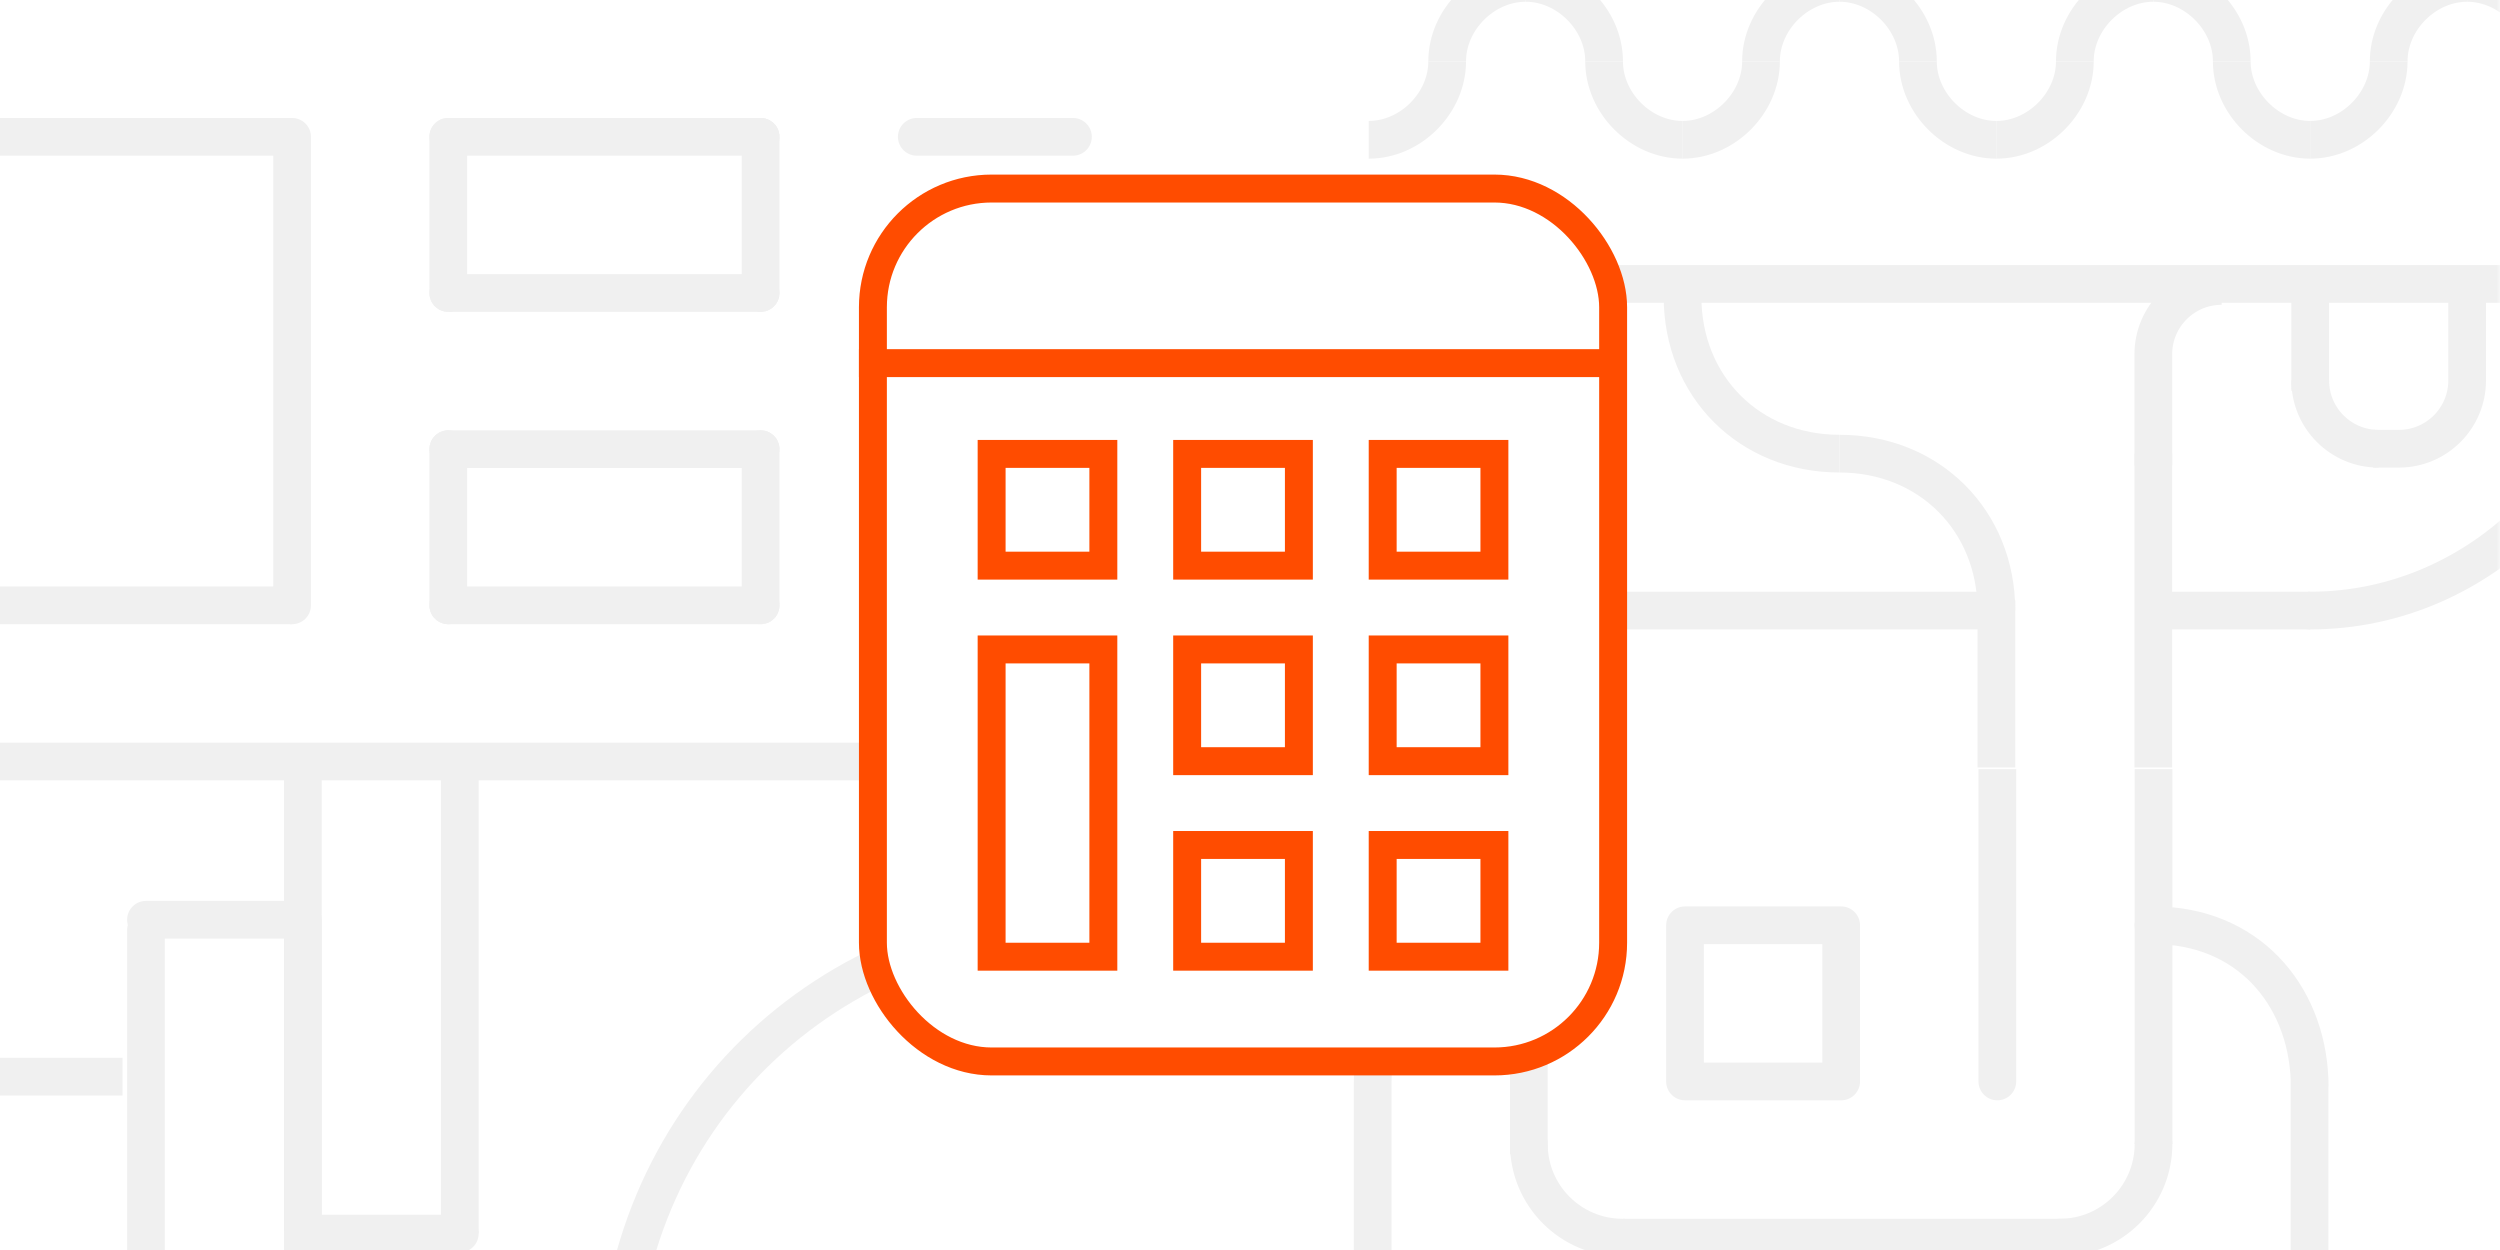 <?xml version="1.0" encoding="UTF-8"?>
<svg xmlns="http://www.w3.org/2000/svg" width="358" height="179" viewBox="0 0 358 179" fill="none">
  <rect x="0" y="0" width="358" height="179" fill="#333333" stroke="none"/>
  <g clip-path="url(#clip0_1239_24515)">
    <rect width="358" height="179" fill="white"></rect>
    <mask id="mask0_1239_24515" style="mask-type:alpha" maskUnits="userSpaceOnUse" x="-2" y="-1" width="360" height="197">
      <rect x="-2" y="-1" width="360" height="196.2" fill="#C4C4C4"></rect>
    </mask>
    <g mask="url(#mask0_1239_24515)">
      <path d="M20.902 133.207L20.902 242" stroke="#F0F0F0" stroke-width="5.4" stroke-linecap="round" stroke-linejoin="round"></path>
      <path d="M65.843 109.238L65.843 176.65" stroke="#F0F0F0" stroke-width="5.4" stroke-linejoin="round"></path>
      <path d="M43.371 109.238L43.371 176.65" stroke="#F0F0F0" stroke-width="5.4" stroke-linejoin="round"></path>
      <path d="M43.373 235.073L43.373 131.708L20.902 131.708" stroke="#F0F0F0" stroke-width="5.4" stroke-linecap="round" stroke-linejoin="round"></path>
      <path d="M65.842 176.65H43.371" stroke="#F0F0F0" stroke-width="5.4" stroke-linecap="round" stroke-linejoin="round"></path>
      <path d="M196.197 199.12H88.314C88.314 160.057 118.591 131.708 155.938 131.708H215.997" stroke="#F0F0F0" stroke-width="5.4" stroke-linejoin="round"></path>
      <path d="M-1.569 154.18H5.739H17.542" stroke="#F0F0F0" stroke-width="5.4" stroke-linejoin="round"></path>
      <path d="M155.724 135.162L155.724 109.238" stroke="#F0F0F0" stroke-width="5.4"></path>
      <path d="M178.008 109.048H-2.899" stroke="#F0F0F0" stroke-width="5.4" stroke-linejoin="round"></path>
      <path d="M108.921 19.593L108.921 41.956" stroke="#F0F0F0" stroke-width="5.4" stroke-linecap="round" stroke-linejoin="round"></path>
      <path d="M108.921 64.32L108.921 86.684" stroke="#F0F0F0" stroke-width="5.4" stroke-linecap="round" stroke-linejoin="round"></path>
      <path d="M131.283 64.32L131.283 86.684" stroke="#F0F0F0" stroke-width="5.4" stroke-linecap="round" stroke-linejoin="round"></path>
      <path d="M64.191 19.593L64.191 41.956" stroke="#F0F0F0" stroke-width="5.4" stroke-linecap="round" stroke-linejoin="round"></path>
      <path d="M64.191 64.32L64.191 86.684" stroke="#F0F0F0" stroke-width="5.4" stroke-linecap="round" stroke-linejoin="round"></path>
      <path d="M41.829 19.593L41.829 86.684" stroke="#F0F0F0" stroke-width="5.4" stroke-linecap="round" stroke-linejoin="round"></path>
      <path d="M153.646 19.593H131.283" stroke="#F0F0F0" stroke-width="5.4" stroke-linecap="round" stroke-linejoin="round"></path>
      <path d="M-2.9 19.593L41.827 19.593" stroke="#F0F0F0" stroke-width="5.4" stroke-linejoin="round"></path>
      <path d="M108.921 19.593H64.194" stroke="#F0F0F0" stroke-width="5.4" stroke-linecap="round" stroke-linejoin="round"></path>
      <path d="M108.921 64.32H64.194" stroke="#F0F0F0" stroke-width="5.4" stroke-linecap="round" stroke-linejoin="round"></path>
      <path d="M153.646 41.957H131.283" stroke="#F0F0F0" stroke-width="5.4" stroke-linecap="round" stroke-linejoin="round"></path>
      <path d="M176.01 64.32H131.282" stroke="#F0F0F0" stroke-width="5.4" stroke-linejoin="round"></path>
      <path d="M-2.9 86.683L41.827 86.683" stroke="#F0F0F0" stroke-width="5.4" stroke-linejoin="round"></path>
      <path d="M108.921 41.957H64.194" stroke="#F0F0F0" stroke-width="5.4" stroke-linecap="round" stroke-linejoin="round"></path>
      <path d="M108.921 86.683H64.194" stroke="#F0F0F0" stroke-width="5.4" stroke-linecap="round" stroke-linejoin="round"></path>
      <path d="M215.958 86.683H131.283" stroke="#F0F0F0" stroke-width="5.4" stroke-linejoin="round"></path>
      <path d="M232.347 177.228C224.936 177.228 218.929 171.22 218.929 163.81" stroke="#F0F0F0" stroke-width="5.4" stroke-linecap="round" stroke-linejoin="round"></path>
      <path d="M294.966 177.228C302.376 177.228 308.384 171.22 308.384 163.81" stroke="#F0F0F0" stroke-width="5.4" stroke-linecap="round" stroke-linejoin="round"></path>
      <path d="M308.384 163.811L308.384 110.138" stroke="#F0F0F0" stroke-width="5.4" stroke-linejoin="round"></path>
      <path d="M218.929 165.301L218.929 110.137" stroke="#F0F0F0" stroke-width="5.4" stroke-linejoin="round"></path>
      <path d="M232.344 177.228H296.453" stroke="#F0F0F0" stroke-width="5.4" stroke-linejoin="round"></path>
      <path d="M283.319 154.865C283.319 156.356 284.527 157.565 286.019 157.565C287.51 157.565 288.719 156.356 288.719 154.865H283.319ZM288.719 154.865L288.719 110.138L283.319 110.138L283.319 154.865H288.719Z" fill="#F0F0F0"></path>
      <path d="M218.927 132.5C206.259 132.5 196.563 142.64 196.563 155.147L196.563 244.319" stroke="#F0F0F0" stroke-width="5.4" stroke-linecap="round" stroke-linejoin="round"></path>
      <path d="M308.383 132.5C321.779 132.5 330.214 142.285 330.728 154.534M330.747 155.438C330.747 155.135 330.741 154.834 330.728 154.534M330.728 154.534L330.728 244.319" stroke="#F0F0F0" stroke-width="5.4" stroke-linecap="round" stroke-linejoin="round"></path>
      <rect x="241.292" y="132.5" width="22.364" height="22.364" stroke="#F0F0F0" stroke-width="5.4" stroke-linecap="round" stroke-linejoin="round"></rect>
      <path d="M206.486 76.947C206.486 81.876 202.991 87.434 196 87.434" stroke="#F0F0F0" stroke-width="5.4"></path>
      <path d="M206.486 78.444L206.486 60.468" stroke="#F0F0F0" stroke-width="5.4"></path>
      <path d="M285.884 109.904L285.884 85.935" stroke="#F0F0F0" stroke-width="5.4"></path>
      <path d="M308.353 109.904V64.962" stroke="#F0F0F0" stroke-width="5.4"></path>
      <path d="M330.824 55.974L330.824 39.496" stroke="#F0F0F0" stroke-width="5.4"></path>
      <path d="M263.413 64.962C276.283 64.962 285.884 74.563 285.884 87.433" stroke="#F0F0F0" stroke-width="5.4"></path>
      <path d="M263.411 64.962C250.541 64.962 240.94 55.361 240.94 42.491" stroke="#F0F0F0" stroke-width="5.4"></path>
      <path d="M228.957 40.994C216.087 40.994 206.486 50.595 206.486 63.465" stroke="#F0F0F0" stroke-width="5.4"></path>
      <path d="M339.813 64.259L343.513 64.259C348.916 64.259 353.296 59.879 353.296 54.475L353.296 40.993" stroke="#F0F0F0" stroke-width="5.4"></path>
      <path d="M340.608 64.259C335.204 64.259 330.824 59.879 330.824 54.475" stroke="#F0F0F0" stroke-width="5.4"></path>
      <path d="M318.139 40.947C312.736 40.947 308.355 45.327 308.355 50.73L308.355 59.072L308.355 66.652" stroke="#F0F0F0" stroke-width="5.4"></path>
      <path d="M306.107 87.434H330.825" stroke="#F0F0F0" stroke-width="5.4"></path>
      <path d="M196 87.434L285.883 87.434" stroke="#F0F0F0" stroke-width="5.4"></path>
      <path d="M375.766 37.96C377.257 37.96 378.466 39.169 378.466 40.66C378.466 42.151 377.257 43.36 375.766 43.36L375.766 37.96ZM196 37.96L375.766 37.96L375.766 43.36L196 43.36L196 37.96Z" fill="#F0F0F0"></path>
      <path d="M319.589 8.784C319.589 14.768 324.841 20.02 330.824 20.02" stroke="#F0F0F0" stroke-width="5.4"></path>
      <path d="M274.648 8.784C274.648 14.768 279.9 20.02 285.884 20.02" stroke="#F0F0F0" stroke-width="5.4"></path>
      <path d="M229.705 8.784C229.705 14.768 234.957 20.02 240.94 20.02" stroke="#F0F0F0" stroke-width="5.4"></path>
      <path d="M364.531 8.785C364.531 2.802 359.279 -2.45 353.296 -2.45" stroke="#F0F0F0" stroke-width="5.4"></path>
      <path d="M319.588 8.785C319.588 2.802 314.336 -2.45 308.353 -2.45" stroke="#F0F0F0" stroke-width="5.4"></path>
      <path d="M274.647 8.785C274.647 2.802 269.396 -2.45 263.412 -2.45" stroke="#F0F0F0" stroke-width="5.4"></path>
      <path d="M229.707 8.785C229.707 2.802 224.455 -2.45 218.472 -2.45" stroke="#F0F0F0" stroke-width="5.4"></path>
      <path d="M342.061 8.785C342.061 2.802 347.312 -2.45 353.296 -2.45" stroke="#F0F0F0" stroke-width="5.4"></path>
      <path d="M297.117 8.785C297.117 2.802 302.369 -2.45 308.353 -2.45" stroke="#F0F0F0" stroke-width="5.4"></path>
      <path d="M252.177 8.785C252.177 2.802 257.429 -2.45 263.412 -2.45" stroke="#F0F0F0" stroke-width="5.4"></path>
      <path d="M207.236 8.785C207.236 2.802 212.488 -2.45 218.472 -2.45" stroke="#F0F0F0" stroke-width="5.4"></path>
      <path d="M342.06 8.784C342.06 14.768 336.808 20.02 330.824 20.02" stroke="#F0F0F0" stroke-width="5.4"></path>
      <path d="M297.119 8.784C297.119 14.768 291.867 20.02 285.884 20.02" stroke="#F0F0F0" stroke-width="5.4"></path>
      <path d="M252.176 8.784C252.176 14.768 246.924 20.02 240.94 20.02" stroke="#F0F0F0" stroke-width="5.4"></path>
      <path d="M207.235 8.784C207.235 14.768 201.984 20.02 196 20.02" stroke="#F0F0F0" stroke-width="5.4"></path>
      <path d="M330.823 87.433C355.644 87.433 375.765 66.485 375.765 42.492" stroke="#F0F0F0" stroke-width="5.4" stroke-linecap="round" stroke-linejoin="round"></path>
    </g>
    <rect x="125" y="27" width="106" height="125" rx="17" fill="white" stroke="#FF4C00" stroke-width="4"></rect>
    <rect x="142" y="65" width="16" height="16" stroke="#FF4C00" stroke-width="4"></rect>
    <rect x="142" y="93" width="16" height="44" stroke="#FF4C00" stroke-width="4"></rect>
    <rect x="170" y="65" width="16" height="16" stroke="#FF4C00" stroke-width="4"></rect>
    <rect x="170" y="93" width="16" height="16" stroke="#FF4C00" stroke-width="4"></rect>
    <rect x="170" y="121" width="16" height="16" stroke="#FF4C00" stroke-width="4"></rect>
    <rect x="198" y="65" width="16" height="16" stroke="#FF4C00" stroke-width="4"></rect>
    <rect x="198" y="93" width="16" height="16" stroke="#FF4C00" stroke-width="4"></rect>
    <rect x="198" y="121" width="16" height="16" stroke="#FF4C00" stroke-width="4"></rect>
    <line x1="123" y1="52" x2="231" y2="52" stroke="#FF4C00" stroke-width="4"></line>
  </g>
  <defs>
    <clipPath id="clip0_1239_24515">
      <rect width="358" height="179" fill="white"></rect>
    </clipPath>
  </defs>
</svg>
